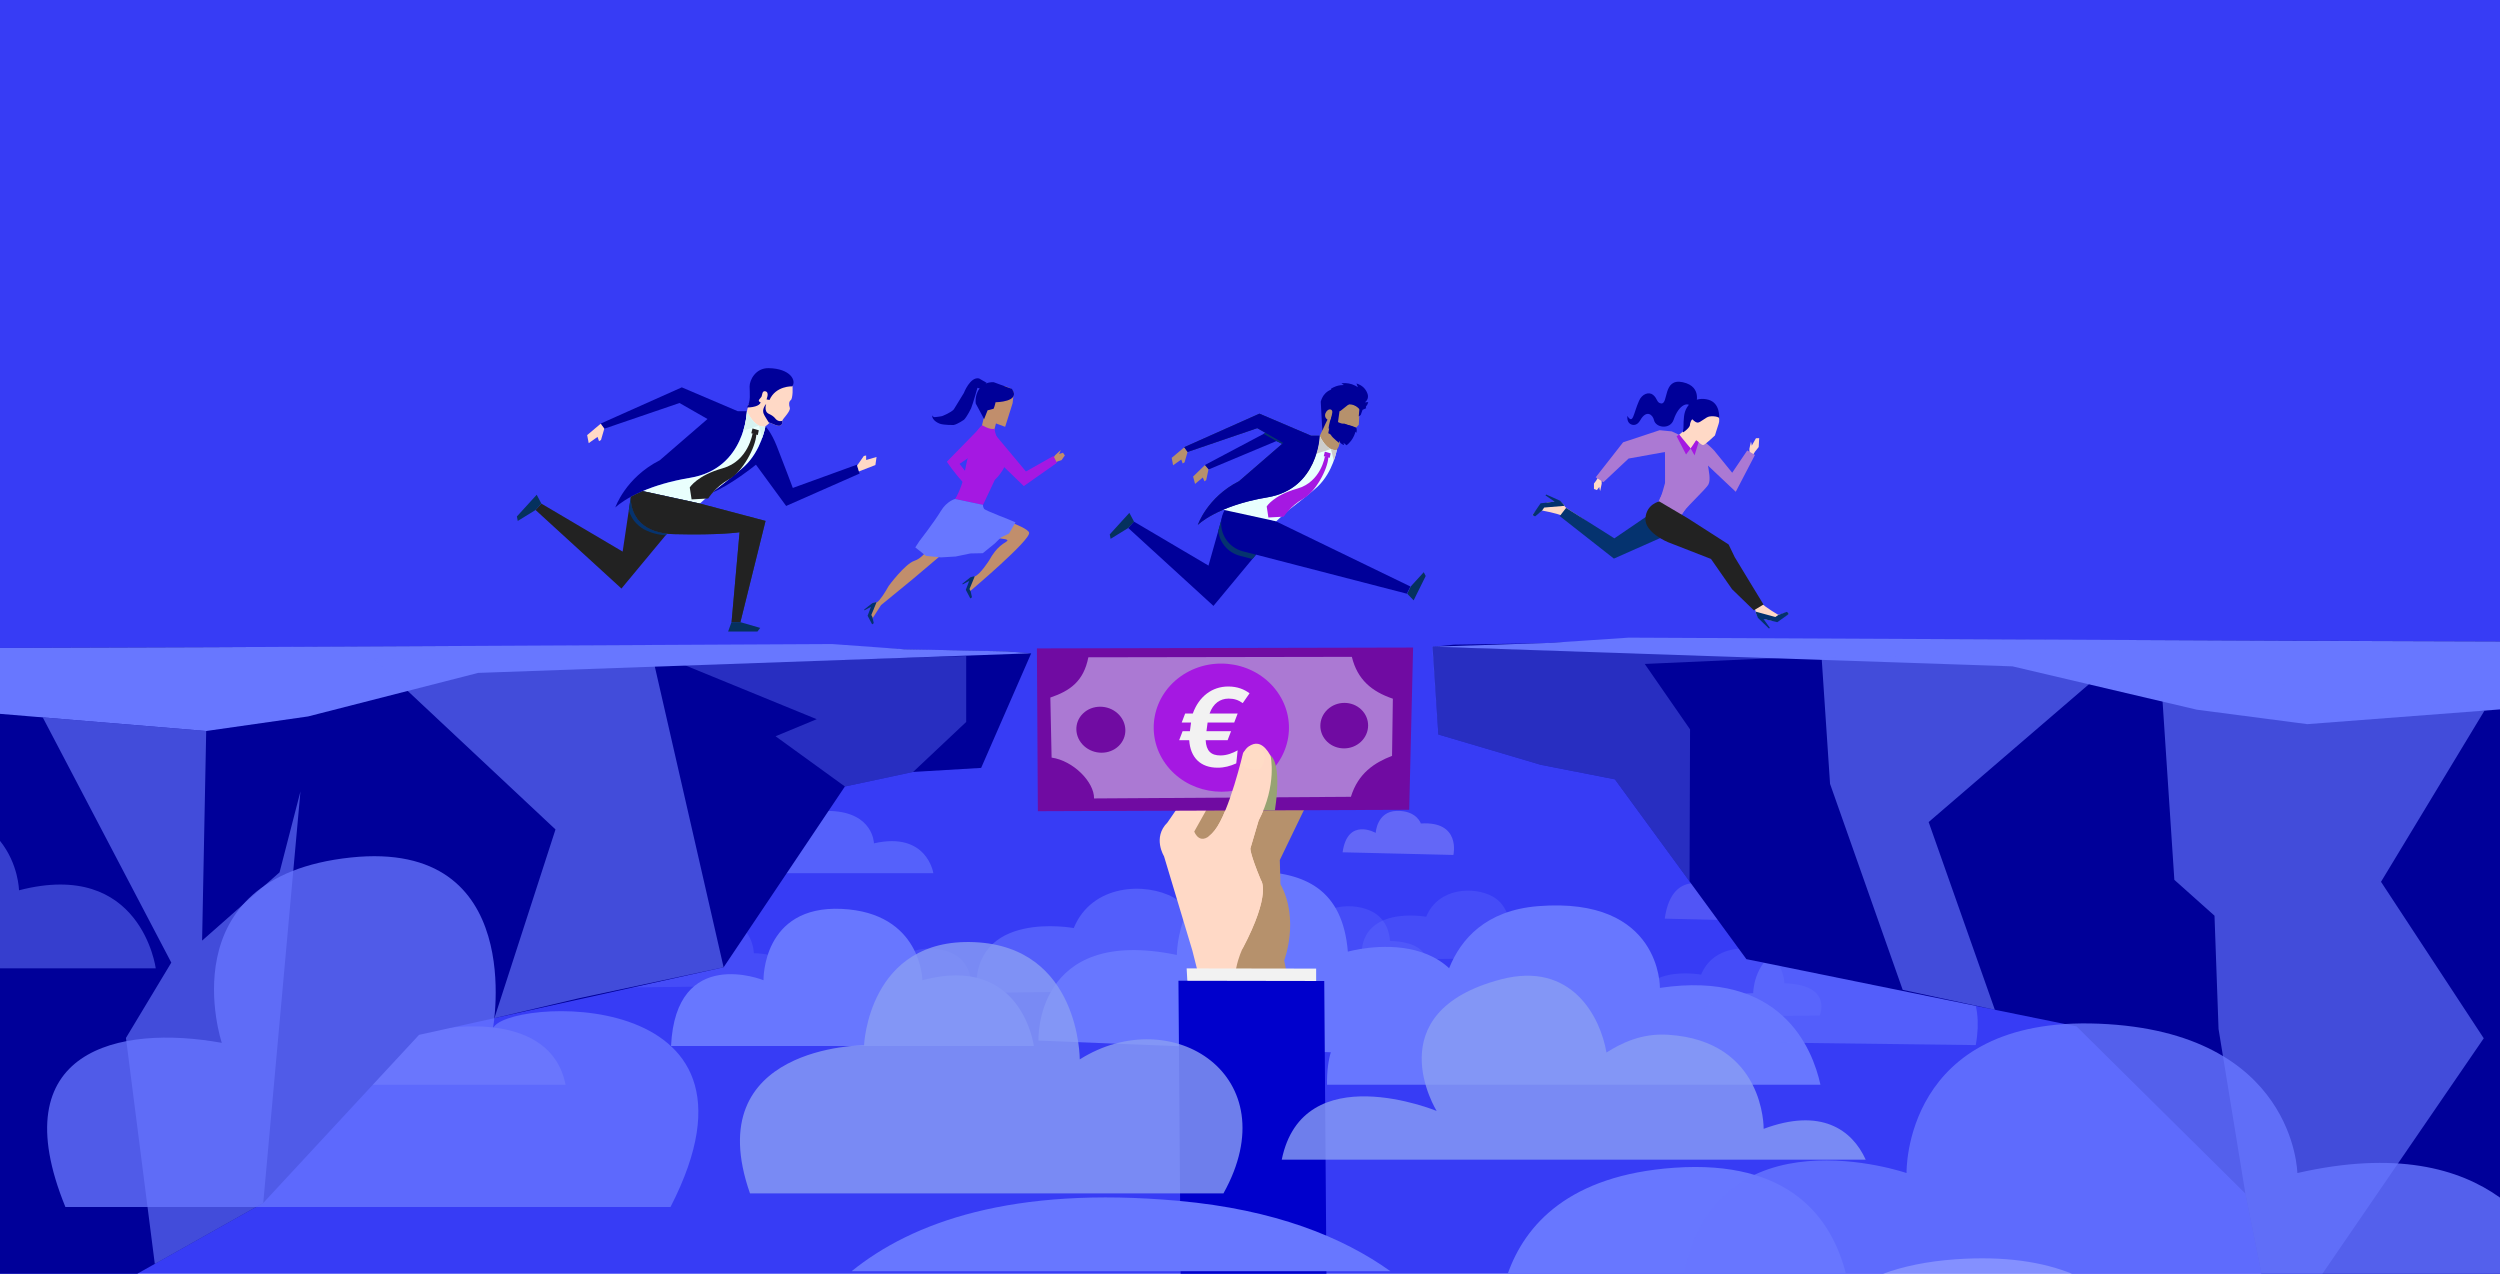 <?xml version="1.0" encoding="utf-8"?>
<!-- Generator: Adobe Illustrator 25.2.1, SVG Export Plug-In . SVG Version: 6.00 Build 0)  -->
<svg version="1.1" id="Ñëîé_1" xmlns="http://www.w3.org/2000/svg" xmlns:xlink="http://www.w3.org/1999/xlink" x="0px" y="0px"
	 viewBox="0 0 5000 2547.5" style="enable-background:new 0 0 5000 2547.5;" xml:space="preserve">
<style type="text/css">
	.st0{fill:#373CF5;}
	.st1{opacity:0.57;fill:#6877FF;}
	.st2{opacity:0.28;fill:#6877FF;}
	.st3{fill:#6877FF;}
	.st4{opacity:0.63;fill:#6877FF;}
	.st5{opacity:0.29;fill:#FFFFFF;}
	.st6{opacity:0.33;fill:#FFFFFF;}
	.st7{opacity:0.22;fill:#FFFFFF;}
	.st8{opacity:0.13;fill:#FFFFFF;}
	.st9{fill:#000099;}
	.st10{opacity:0.39;fill:#6877FF;}
	.st11{opacity:0.64;fill:#6877FF;}
	.st12{fill:#B6916C;}
	.st13{fill:#FFD9C6;}
	.st14{fill:#700BA2;}
	.st15{fill:#AB79D3;}
	.st16{fill:#A518E2;}
	.st17{fill:#97A372;}
	.st18{fill:#F2F2F2;}
	.st19{fill:#0000CC;}
	.st20{opacity:0.68;fill:#FFDEC7;}
	.st21{opacity:0.8;fill:#899EF4;}
	.st22{opacity:0.77;fill:#6877FF;}
	.st23{fill:#FFFFFF;}
	.st24{opacity:0.81;fill:#6877FF;}
	.st25{opacity:0.52;fill:#6877FF;}
	.st26{fill:#05315E;}
	.st27{fill:#29435C;}
	.st28{fill:#E8FFFE;}
	.st29{fill:#CCCCCC;}
	.st30{fill:#05336F;}
	.st31{fill:#E9FFFD;}
	.st32{fill:#222222;}
	.st33{fill:#D6F3F1;}
	.st34{fill-rule:evenodd;clip-rule:evenodd;fill:#FFD9C6;}
	.st35{fill-rule:evenodd;clip-rule:evenodd;fill:#03316D;}
	.st36{fill-rule:evenodd;clip-rule:evenodd;fill:#AB79D3;}
	.st37{fill-rule:evenodd;clip-rule:evenodd;fill:#A518E2;}
	.st38{fill:#C18E6C;}
</style>
<rect x="0" class="st0" width="5000" height="2547.5"/>
<g>
	<path class="st1" d="M1953,1985.9l551.6-6.9c0,0,40.7-92.7-106.5-97c0,0,0.2-58.7-51-87c-55.1-30.4-163-27.8-199.6,61.1
		C2147.4,1856.2,1942.1,1817.7,1953,1985.9z"/>
	<path class="st2" d="M1211.8,1975.5l366.6-4.6c0,0,27-61.6-70.8-64.5c0,0,0.1-39-33.9-57.8c-36.6-20.2-108.4-18.5-132.7,40.6
		C1341,1889.3,1204.5,1863.7,1211.8,1975.5z"/>
	<path class="st2" d="M1646.7,2035.6l366.6-4.6c0,0,27-61.6-70.8-64.5c0,0,0.1-39-33.9-57.8c-36.6-20.2-108.4-18.5-132.7,40.6
		C1775.9,1949.3,1639.4,1923.7,1646.7,2035.6z"/>
	<path class="st2" d="M2723.2,1919.8l366.6-4.6c0,0,27-61.6-70.8-64.5c0,0,0.1-39-33.9-57.8c-36.6-20.2-108.4-18.5-132.7,40.6
		C2852.4,1833.6,2715.9,1808,2723.2,1919.8z"/>
	<path class="st2" d="M3273,2035.6l366.6-4.6c0,0,27-61.6-70.8-64.5c0,0,0.1-39-33.9-57.8c-36.6-20.2-108.4-18.5-132.7,40.6
		C3402.2,1949.3,3265.7,1923.7,3273,2035.6z"/>
	<path class="st2" d="M2484.1,1951l366.6-4.6c0,0,27-61.6-70.8-64.5c0,0,0.1-39-33.9-57.8c-36.6-20.2-108.4-18.5-132.7,40.6
		C2613.4,1864.7,2476.9,1839.1,2484.1,1951z"/>
	<path class="st3" d="M1342.1,2092h725.6c0,0-23.7-185.1-222.9-131.6c0,0-1.7-135-161.3-142.6s-156.5,142.6-156.5,142.6
		S1351.6,1889.4,1342.1,2092z"/>
	<path class="st3" d="M2950.7,2116.2l-873.8-35c0,0-9-230.6,276.8-171.3c0,0,0-170.5,156.1-167.2c98.8,2.1,175.5,34.8,185.9,160.6
		C2695.7,1903.2,2969.5,1825.4,2950.7,2116.2z"/>
	<path class="st4" d="M1479.9,1746.4h386.8c0,0-12.6-84-118.8-59.7c0,0-0.9-61.3-86-64.7c-85-3.4-83.4,64.7-83.4,64.7
		S1485,1654.4,1479.9,1746.4z"/>
	<path class="st3" d="M3319.8,1975.8c0,0,3.4-183.1-243.5-163.5c-211,16.8-196.9,233.4-196.9,233.4s-229-96.3-225.3,123.8h986.8
		C3624.9,2096.5,3562.3,1939.6,3319.8,1975.8z"/>
	<path class="st1" d="M3951.5,2090.2l-551.6-6.9c0,0-40.7-92.7,106.5-97c0,0-0.2-58.7,51-87c55.1-30.4,163-27.8,199.6,61.1
		C3785.6,1897.1,3986.3,1899.5,3951.5,2090.2z"/>
	<path class="st5" d="M630.5,1979.4c-65.5,36.2-65.2,111.2-65.2,111.2c-109.7,3.2-137.7,44.8-142,79h707.9
		c-30-152.5-245.6-112.1-245.6-112.1C838.8,1943.9,700.8,1940.5,630.5,1979.4z"/>
	<path class="st6" d="M4342.4,1850.6l-551.6-6.9c0,0-40.7-92.7,106.5-97c0,0-0.2-58.7,51-87c55.1-30.4,163-27.8,199.6,61.1
		C4147.9,1720.8,4353.3,1682.3,4342.4,1850.6z"/>
	<path class="st7" d="M2685.2,1704.6l221.6,5.3c0,0,15.7-68.2-65.1-62.9c0,0-8.4-26.3-48.3-25.2c-39.9,1.1-42,44-42,44
		S2695.2,1633.7,2685.2,1704.6z"/>
	<path class="st8" d="M3329.5,1837.3l341.9,8.2c0,0,24.2-105.2-100.5-97c0,0-13-40.5-74.5-38.9c-61.6,1.6-64.8,67.9-64.8,67.9
		S3344.9,1727.9,3329.5,1837.3z"/>
	<path class="st7" d="M3952.8,1981.3l296.7,7.1c0,0,21-91.3-87.2-84.2c0,0-11.2-35.2-64.7-33.8c-53.4,1.4-56.2,58.9-56.2,58.9
		S3966.2,1886.3,3952.8,1981.3z"/>
</g>
<g>
	<polygon class="st9" points="1832.7,1299.5 1616.1,1290.3 0,1295.9 0,2547.5 274.5,2547.5 526.5,2405.9 838.1,2069.7 
		1447.2,1934.6 1689.8,1573 1826.2,1543.9 1962.3,1535.8 2062.4,1306.6 2014.5,1302.8 	"/>
	<polygon class="st3" points="1808.2,1298.5 1664.2,1288.1 426.2,1294.4 84.8,1295.6 0,1295.9 0,1427.7 412.4,1462 616.1,1432.9 
		956.3,1345.8 2062.4,1306.6 2014.5,1302.8 	"/>
	<polygon class="st10" points="1363,1327.7 1932.4,1312 1932.4,1443.9 1826.2,1543.9 1689.8,1573 1689.8,1573 1551.1,1472.5 
		1633.4,1438.4 	"/>
	<polygon class="st11" points="412.4,1462 404.2,1881.2 559.1,1744.7 600.9,1582.9 526.5,2405.9 309.6,2527.8 251.9,2075.9 
		342.6,1925.2 85.5,1434.8 	"/>
	<polygon class="st11" points="1308.4,1327.7 1447.2,1934.6 1158.8,1996.3 988.8,2036.3 1111,1658.9 745.5,1316.4 	"/>
</g>
<g>
	<polygon class="st9" points="5000,1282.9 3309.6,1277.5 3074.8,1286.7 2907.9,1289.3 2865.1,1293.5 2876.7,1469 3081.8,1529.7 
		3229.8,1558.7 3492.8,1918.3 4153,2052.8 4490.8,2387.2 4523,2547.5 5000,2547.5 	"/>
	<polygon class="st3" points="5000,1282.9 4969.7,1282.8 4599.6,1281.6 3257.5,1275.3 3103.3,1285.6 2864.5,1293.4 4024.9,1332.7 
		4393.8,1419.4 4614.5,1448.3 5000,1418.8 	"/>
	<polygon class="st10" points="3584,1314.7 2864.5,1293.4 2876.7,1469 3081.8,1529.7 3229.8,1558.7 3379.1,1762.9 3380.1,1458.7 
		3289.5,1327.9 	"/>
	<polygon class="st11" points="4320.7,1335.9 4348.7,1759.7 4429,1831.4 4437.1,2058 4490.8,2387.2 4523,2547.5 4644.8,2547.5 
		4967.5,2076.6 4762,1763.6 4969,1421.2 	"/>
	<polygon class="st11" points="3643.2,1314.7 3660.1,1567.7 3805.4,1979.7 3989.7,2019.5 3857.3,1644.1 4253.4,1303.5 	"/>
</g>
<g>
	<g>
		<polygon class="st12" points="2377.1,1669.7 2427.2,1589.2 2459.2,1618.7 2418.4,1704.1 		"/>
		<path class="st12" d="M2532.9,1601l-66.7,129.4l-12.2,263.3l35.5,96.8h112.2l-33.3-169.7c0,0,31.3-81.4-7.5-152.5l-1.3-48.2
			l50.5-104.6L2532.9,1601z"/>
		<path class="st13" d="M2517.2,1641.2c37.5-72,23.9-129.8,23.9-129.8c-27.9-50.5-54.9-5.6-54.9-5.6s-27.5,117.8-56.6,154.7
			c-29,36.9-41.1,2.6-41.1,2.6l61.8-110.4l-30.9-30.4l-84.5,122.7c-30.3,30-6.9,67.4-6.9,67.4l56.7,188.6l22.2,87.8l22.2,101.6
			h119.7l-69.1-68.9c-26.9-60.1,5.2-123.9,5.2-123.9c59-111.7,36.9-137.2,36.9-137.2c-22.4-53.8-21.1-63.4-21.1-63.4L2517.2,1641.2z
			"/>
		<g>
			<polygon class="st14" points="2075.7,1622.4 2818.4,1619.6 2826.2,1295.1 2073.8,1296.8 			"/>
			<path class="st15" d="M2188.1,1596.9l513.7-3.3c14.7-47.4,47.1-68.2,82.3-81.9l1.6-114.3c-42.8-14.5-71-38.6-82-83.7l-527,0.9
				c-9.4,48-36.6,67.1-76,80.5l2.5,120.1C2146.4,1521.3,2188.6,1564,2188.1,1596.9z"/>
			<path class="st16" d="M2331.4,1528c42,57.7,125.2,72.7,186.5,34c61.6-39,78.8-118.2,37.5-177.2c-41.7-59.7-126.7-75.7-189.1-35.4
				C2304.3,1389.5,2288.9,1469.6,2331.4,1528z"/>
			<path class="st14" d="M2168.2,1492.1c19.7,17.8,50.6,17.8,69.1-0.1c18.6-17.9,17.8-47-1.8-65c-19.7-18.1-50.9-18.1-69.5,0
				C2147.4,1445,2148.5,1474.2,2168.2,1492.1z"/>
			<path class="st14" d="M2654.5,1483.6c18.5,17.6,48.7,17.6,67.4-0.1c18.8-17.7,19.2-46.5,0.7-64.3c-18.5-17.9-48.9-17.9-67.8,0
				C2636.1,1437.1,2636,1465.9,2654.5,1483.6z"/>
			<path class="st17" d="M2541.1,1511.3l-21.4,3.5l-57.3,106.1l87.4-0.3C2564.6,1522.7,2541.1,1511.3,2541.1,1511.3z"/>
		</g>
	</g>
	<polygon class="st18" points="2376.9,2002.3 2373.3,1936.8 2632.3,1937.2 2632.3,2002.7 	"/>
	<polygon class="st19" points="2648.5,1962 2356.9,1961.5 2361.3,2550.6 2652.9,2550.6 	"/>
	<path class="st13" d="M2521.9,1760.3c-22.4-53.8-21.1-63.4-21.1-63.4l16.4-55.7c37.5-72,23.9-129.8,23.9-129.8
		c-27.9-50.5-54.9-5.6-54.9-5.6s-27.5,117.8-56.6,154.7c-4.2,5.3-8,9-11.5,11.7v0c0,0-33.3,65.3-5.6,121.3
		c27.7,56,72.5,104,72.5,104C2544,1785.8,2521.9,1760.3,2521.9,1760.3z"/>
	<path class="st20" d="M2529.4,1514.1c0,0-1.9,19-9.7,23.5c-7.7,4.5-35.5-0.9-36-10.4c-0.6-9.4,4.7-28.5,13.1-33.9
		C2505.1,1488,2525,1488.2,2529.4,1514.1z"/>
</g>
<path class="st21" d="M1500,2386.8h946.9c131.1-235.1-103.5-384-287.4-268c0,0,0.8-225.5-210.9-234.5
	c-211.7-9-220.5,206.2-220.5,206.2S1396.2,2090.4,1500,2386.8z"/>
<path class="st22" d="M130.8,2414H1341c232.7-452.1-337.4-417-355.2-356.4c0,0,70-380-284.2-342.6c-368.6,39-258,370.7-258,370.7
	C237.4,2048.5,2.5,2099.9,130.8,2414z"/>
<path class="st21" d="M2563.5,2319.3h1167.9c-27.4-60.5-90.1-104.2-204.1-61.6c0,0,3.1-176.1-191.4-188.2
	c-53.7-3.3-93.5,17.1-123,35.5c-11.8-70-68.9-183.5-210.9-146.3c-251.3,65.9-128.7,263.2-128.7,263.2S2605.9,2111.8,2563.5,2319.3z"
	/>
<path class="st3" d="M1703.3,2542.4h1077.5c-95.3-68.1-230.8-123.3-423.7-140.7C2024.2,2371.6,1823.8,2444.8,1703.3,2542.4z"/>
<g>
	<path class="st3" d="M3348.4,2335.5c-210.6,14.9-298.3,114-332.9,212h676.3C3663.2,2435.3,3578.8,2319.2,3348.4,2335.5z"/>
	<path class="st23" d="M3911.1,2518.6c-56.9,4-104.7,14.2-145,28.9H4144C4086.2,2524.1,4010.4,2511.6,3911.1,2518.6z"/>
</g>
<path class="st24" d="M5000,2547.5v-152.3c-81.7-58.6-208.8-94-405.3-49.1c0,0-4.3-282.8-396.6-298.7
	c-392.4-15.9-385,298.7-385,298.7s-378.4-130.4-445.8,201.4H5000z"/>
<path class="st25" d="M38,1780.6c0,0-0.7-52.4-38-98.9v254.9h311.5C311.5,1936.6,282.4,1717.1,38,1780.6z"/>
<g>
	<g>
		<path class="st12" d="M2643.9,862.5c-3,6.6-6.6,14.4-11,23.3c-2.4,5-4.5,9.1-9,10.9c-2.6,1.1-5.1,1-10,0.8
			c-5.4-0.2-9.8-0.9-12.8-1.5c-7.3,23.2-3.4,46.7,10.9,57.7c19.7,15.2,65.2-58.5,65.6-61c1.3-8,7.8-18.6,14.5-28.4
			c0.6-1.8,1.4-5.5,0.4-9.9c-1.5-6.6-6.2-10.2-8-11.6c-4.6-3.5-9.6-4.5-12-4.7C2662,837.2,2649.9,846.9,2643.9,862.5z"/>
		<g>
			<path id="XMLID_17_" class="st12" d="M2644.9,860.5c0.3-1.8-1-16-0.8-29.2c0.2-7.7,0.8-15.1,2.7-19.5c5-12,10.7-24.3,20.7-27.4
				c10-3,66.1-5.5,51.9,31.6l-1.8,33.6c0,0-13,13.2-15,16.3c-2,3.1-9.9,15.1-17.6,14.2c-7.7-0.9-12.1-2.1-12.6-1
				c-0.2,0.5-1.1,3-1.9,5.4C2670.5,884.4,2644.4,863.4,2644.9,860.5z"/>
			<path id="XMLID_13_" class="st9" d="M2664.2,827.1l-7.7,39.3l38,19.4l17.3-29.8l-23.5-8.9l-13,1.9l3.7-26.5l2.2-0.9l17.3-13.8
				l3.2-1.3l14.6,7.4l2.4,1.9l0.5,1.4l-0.8,6.2l-1,9.5l4.1-3.1l3.6-10.1l7.2-3.3l-9.1-28.8l-9.8,1l-11-8.1c0,0-49.1-18.6-60.9,22.8
				l3.1,58.3C2644.6,861.7,2657.9,829.1,2664.2,827.1z"/>
			<path id="XMLID_1_" class="st12" d="M2664.2,827.1c0,0,2.2-7-3.3-8.2c-7.5-1.7-18,15.2-3.6,21.6
				C2657.3,840.4,2660.1,832.6,2664.2,827.1z"/>
		</g>
		<path class="st9" d="M2719.6,819.4c1.9-0.2,5.2-0.8,8.4-2.9c6.4-4.1,8.1-10.7,8.5-12.3c-2.2,0.2-4.4,0.3-6.6,0.5
			c1.6-1.2,4.1-3.7,5.4-7.5c2.1-6.6-1.3-12.6-3.1-15.8c-5.7-9.9-15.8-13.5-19.3-14.5c1,2.5,1.9,5,2.9,7.5c-2.9-1.9-6.8-4.1-11.7-5.8
			c-8.9-2.9-16.7-2.6-21.3-2c1.6,1.1,3.3,2.2,4.9,3.4c-3.8,0-9.4,0.4-15.6,2.5c-4.2,1.5-7.6,3.3-10.2,5c0.9,2.6,1.8,5.3,2.6,7.9
			c0,0-9.9,3.2-11.7,14.3c-1.8,11.1,23.2,22.5,27.1,18c3.9-4.4,11-9.2,20.1-8.9C2712,809.2,2718.7,818.2,2719.6,819.4z"/>
		<path class="st9" d="M2657,857.4c0.5-0.4,1.1-0.9,1.6-1.3c-0.2,6.8,1.8,11.2,3.1,13.6c2.1,3.8,5,6.3,10.7,11.4
			c2.5,2.2,4.8,4,6.3,5.2c-0.4-1.9-0.7-3.8-1.1-5.7c0.5,1.3,1.5,3.2,3.3,5.1c2.7,2.9,5.9,4.1,7.4,4.5c-0.5-1.6-0.9-3.1-1.4-4.7
			c2.1,1.7,4.2,3.4,6.3,5.1c2.7-2.1,5.9-5.1,9-9.1c5.2-6.9,7.6-13.7,8.7-18.1c0.6,0.8,1.1,1.6,1.7,2.3c0.4-1.1,0.8-2.8,0.9-4.9
			c0-2.3-0.4-4.2-0.8-5.3c-7.9-3.7-14.7-5.4-19.6-6.3c-4.7-0.9-12.8-2-19.6-6.6c-1.1-0.8-2.5-1.8-3.9-3.5c-3.1-3.8-3.8-8.1-4-10.3
			c-2,3.8-4.2,8.7-5.9,14.5C2658.3,848.6,2657.4,853.4,2657,857.4z M2676,856.2c-0.6-1.8-0.8-3.5-0.9-4.7c6.1,1,12.9,2.5,20.1,5
			c3.2,1.1,6.2,2.2,9,3.4c-0.4,1.1-1.1,2.8-2.6,4.3c-3.8,3.9-9.2,3.7-10.5,3.6C2684.2,867.5,2678.1,862.2,2676,856.2z"/>
	</g>
	<g>
		<path class="st9" d="M2551.6,1042.5l-100.7-25.3v0c-0.4,0.7-0.9,1.4-1.3,2.2c-18.4,32.5,0,73.7,36.2,83.1l108.1,28l219.8,56.9
			l7.1-14.4L2551.6,1042.5z"/>
		<polygon class="st26" points="2821.7,1172.7 2814.4,1187.4 2827.3,1200.7 2851.4,1152 2847.5,1144.4 		"/>
		<path class="st27" d="M2368.4,894.4l150.4-67.1l103.6,44.2h17c0,0-2.5,106.2-104.5,123.2c-101.9,17-139.3,55.2-139.3,55.2
			s18.7-55.2,82.4-87.5l88.3-76.4l-51.8-29.7l-139.3,47.6L2368.4,894.4z"/>
		<polygon class="st9" points="2409.6,930.1 2555.1,853 2654.7,894 2606.5,908.3 2552.8,882.1 2417,939 		"/>
		<path class="st28" d="M2639.3,871.5c0,0-2.5,106.2-104.5,123.2c-38,6.3-67,15.6-88.4,24.8l106,23.1l21.5-19.8
			c0,0,45.4-34.6,61.2-49.4c31.1-29.3,38.6-73.8,38.6-73.8S2656.3,906.3,2639.3,871.5z"/>
		<path class="st29" d="M2639.3,871.5c0,0-0.4,15.7-6.6,35.9l0,0l29.1-9.3l5.8,23.2c4.6-12.7,6.1-21.8,6.1-21.8
			S2656.3,906.3,2639.3,871.5z"/>
		<polygon class="st16" points="2649.7,903.4 2647.5,912.3 2659.4,915.7 2661.3,906.8 		"/>
		<path class="st16" d="M2649.9,912.5c0,0-7.7,51.4-55.3,64.7c-47.6,13.3-61.2,35.7-61.2,35.7l3.4,22.1l30.7-1.7
			c0,0,13.9-21.9,38.6-35.6c24.7-13.7,49.3-58.4,50.7-83.6L2649.9,912.5z"/>
		<polygon class="st12" points="2362.6,919 2365.3,926.9 2369.1,924.8 2375.2,903.8 2368.5,894.6 2343.4,915.7 2346.2,930.6 		"/>
		<polygon class="st12" points="2405.6,955 2408.9,962.7 2412.4,960.3 2417,938.9 2409.7,930.3 2386.2,953.1 2390.1,967.8 		"/>
		<path class="st9" d="M2368.4,894.4l150.4-67.1l103.6,44.2h17c0,0-2.5,106.2-104.5,123.2c-101.9,17-139.3,55.2-139.3,55.2
			s18.7-55.2,82.4-87.5l88.3-76.4l-51.8-29.7l-139.3,47.6L2368.4,894.4z"/>
		<polygon class="st30" points="2531.1,865.7 2527.2,867.8 2552.8,882.1 2564.2,887.7 2566.3,885.9 		"/>
		<path class="st9" d="M2445.5,1030l-28.5,101.2l-149.1-88l-11.5,12.7l170.5,155.9l90.4-108.9l0,0
			C2439.5,1094.2,2445.5,1030.1,2445.5,1030z"/>
		<polygon class="st26" points="2256.1,1056.2 2268,1043.2 2258.7,1025.7 2219.5,1068.8 2221.2,1077.7 		"/>
		<path class="st30" d="M2436.5,1061.8c2.5,22.8,19,43.5,43.7,49.9l24.6,6.3l7.2-8.6l-26.3-6.8c-29.1-7.5-46.7-35.6-42.9-63.2
			L2436.5,1061.8z"/>
	</g>
</g>
<g>
	<path class="st13" d="M1497.2,808.2l-3.5,14.9c0,0-3.3,7.9-3.1,23.3c0.3,15.3,12,31.3,12,31.3s3.1-14.9,13.8-17.4
		c10.8-2.5,24.3-16.1,24.3-16.1l-22.2-36.5L1497.2,808.2z"/>
	<g>
		<path class="st13" d="M1584.4,770.1c1.7,3.4,1.2,27.1-2.7,30c-4,2.8-4.3,9-2.1,15.3c2.4,7-15.4,23.4-14.9,26
			c0.4,2.5,0.1,10.1-6.7,10.2c-6.9,0.1-17.9-7.3-20.1-6.2c-2.2,1.2-6.3-3-15.2,1.6c-8.9,4.6-13,1.5-13,1.5s-5.4-1.2-11.6-25.5
			c0,0-2.6-6.5-2.4-11.1c0,0,6.1,4.6,6.8,0.9c0,0,5.1-2.8,5.3-5.6c0,0,4.3-5.3,3.1-9.1c0,0,2.1-2.3,1.3-4.9c-0.8-2.6-1.2-5-0.1-8.6
			c1.1-3.6,22-9,23.3-10.2c1.2-1.2,5.4-2.8,5.1-5.1c-0.3-2.3,0.7-3.4,2.2-3.8C1544.1,765.4,1584.4,770.1,1584.4,770.1z"/>
	</g>
	<path class="st9" d="M1493.8,814.8c8.2-11.2,5.5-28.7,5.4-41.7c-0.1-13.1,12.2-37.3,38-36.8c43.9,0.8,56,25.1,47.3,36.4
		c0,0-32.9-1.5-45.5,27.3l-6-1.2c0,0,6.2-13.7-1.7-16.1c-7.5-2.3-6.5,7.7-8.5,11.1c-2.1,3.5-9.6,7.8-1.6,10.9c0,0-0.5,6.7-15.9,9.3
		C1498,815.3,1493.8,814.8,1493.8,814.8z"/>
	<path class="st9" d="M1530.1,832.9c-2.3-4.1-4.2-7.1-3.8-12.3c0.3-2.9,2-8.4,6.1-12.9c0,0-5.2,15.1,5,19.8c11,5,12.1,8.8,14.6,11.1
		c5.1,4.9,10.5,3.8,12.7,3c0.4,2.7-0.1,9.9-6.7,10c-6.9,0.1-17.9-7.3-20.1-6.2C1536.4,843.1,1532.4,837,1530.1,832.9z"/>
	<g>
		<path class="st9" d="M1201.3,847.2l162.3-72.5l111.9,47.7h18.3c0,0-2.8,114.6-112.8,133c-110.1,18.3-150.4,59.6-150.4,59.6
			s20.2-59.6,89-94.5l95.4-82.5L1359,806l-150.4,51.4L1201.3,847.2z"/>
		<path class="st9" d="M1531,852.7c0,0,11.2,11,22.5,39.4c11.3,28.4,32.1,83.8,32.1,83.8l128.1-46.5l5.5,17.7l-146.9,64.8
			l-60.4-82.5c0,0-52,42.2-88.7,56.2c0,0,49.1-37.4,66-53.3C1522.9,900.7,1531,852.7,1531,852.7z"/>
		<path class="st31" d="M1493.8,822.5c0,0-2.8,114.6-112.8,133c-41,6.8-72.3,16.8-95.5,26.7l114.4,24.9l23.2-21.4
			c0,0,49.1-37.4,66-53.3c33.6-31.6,41.7-79.6,41.7-79.6S1512.2,860.1,1493.8,822.5z"/>
		<path class="st27" d="M1400,1007.1l-114.4-24.9h0c-9.3,4-17.2,7.9-24,11.6c0,0.1-6.7,72.1,86,74.5c92.8,2.4,131.5-3.8,131.5-3.8
			l-16,179.8h17.7l50.3-202.5L1400,1007.1z"/>
		<path class="st32" d="M1400,1007.1l-114.4-24.9h0c-9.3,4-17.2,7.9-24,11.6c0,0.1-6.7,72.1,86,74.5c92.8,2.4,131.5-3.8,131.5-3.8
			l-16,179.8h17.7l50.3-202.5L1400,1007.1z"/>
		<path class="st32" d="M1261.6,993.8l-16.3,109.4l-162.6-96l-11.6,12.8l171.8,157.1l91.1-109.8l0,0
			C1255.6,1058.5,1261.6,993.8,1261.6,993.8z"/>
		<path class="st33" d="M1493.8,822.5c0,0-0.4,16.9-7.2,38.8l0,0l31.4-10.1l6.3,25c4.9-13.7,6.6-23.5,6.6-23.5
			S1512.2,860.1,1493.8,822.5z"/>
		<polygon class="st32" points="1505,856.9 1502.6,866.5 1515.5,870.2 1517.6,860.6 		"/>
		<path class="st32" d="M1505.2,866.7c0,0-8.3,55.4-59.7,69.8c-51.4,14.4-66,38.5-66,38.5l3.7,23.8l33.1-1.8c0,0,15-23.7,41.7-38.4
			c26.7-14.7,53.3-63.1,54.8-90.3L1505.2,866.7z"/>
		<polygon class="st26" points="1480.7,1244.3 1463,1244.3 1456.2,1263.1 1514.9,1263.1 1520.4,1255.8 		"/>
		<polygon class="st26" points="1070.8,1020.2 1082.7,1007.1 1073.4,989.5 1033.8,1032.9 1035.5,1041.9 		"/>
		<polygon class="st13" points="1732.3,920 1732.3,911 1727.7,911.9 1714.2,931.2 1717.8,942.9 1750.8,930.1 1753.1,913.9 		"/>
		<polygon class="st13" points="1195.1,873.8 1198,882.3 1202,880 1208.6,857.3 1201.4,847.4 1174.3,870.2 1177.4,886.3 		"/>
		<path class="st30" d="M1326.8,1066.3c-52.6-8.8-63-44.4-64.9-62.3l0,0c-0.1-0.8-0.1-1.5-0.2-2.2c0,0,0-0.1,0-0.1
			c0-0.7-0.1-1.3-0.1-1.9c0,0,0,0,0-0.1c0-0.6,0-1.2-0.1-1.7c0,0,0,0,0,0c0-0.5,0-1,0-1.4c0,0,0-0.1,0-0.1c0-1.3,0.1-2.2,0.1-2.5
			c0-0.1,0-0.2,0-0.2l-4,27c6.1,20,23.8,45.8,73.6,49.9l2.8-3.4l0,0C1331.4,1067,1329.1,1066.7,1326.8,1066.3
			C1326.8,1066.3,1326.8,1066.3,1326.8,1066.3z"/>
	</g>
</g>
<g>
	<path class="st13" d="M3498.9,903.4l-0.1-5.9l3.1-14.4l1.2,4.8l0.4,3.4l8.4-14.8l6.5-0.2l-1,17.8l-7.6,9.5c0,0-1.7,2.7-2.8,4.7
		C3502.9,915.1,3498.9,903.4,3498.9,903.4z"/>
	<path class="st13" d="M3203.2,961.4l0.2,6l-3.1,14.7l-1.3-4.8l-0.4-3.4l-4.8,6.3l-5.9-2.2v-11l4.3-5.6c0,0,1.7-2.7,2.8-4.8
		C3199.1,949.5,3203.2,961.4,3203.2,961.4z"/>
	<polygon class="st13" points="3396.1,875.7 3376.9,909.4 3364,879.3 	"/>
	<g>
		<g>
			<path class="st34" d="M3222.5,1074.2c-10.7-6.4-11.9-1.3-39.1-23.5c-14-11.4-35.8-25.3-48.7-33.4c-3.8-2.4-5.8-4.7-7.1-8.3
				c0,0-8.4-8.1-11.2-7.3c-6.1,1.7-9.6,2.3-13.3,2.3c0,0-15.9,1.8-19.9,5.4c-4.7,4.2-18.2,20.7-18.2,20.7c6.1,3.4,9.9-4.8,19.5-9
				c0,0,28.6,5.1,40.3,10.6c22.1,10.5,67.2,53.4,82.4,66.8c3.7,3.3,9,9.6,23.8,10.7C3240.6,1112.8,3241.8,1085.9,3222.5,1074.2z"/>
			<path class="st35" d="M3128.7,1011.7l-1.2-2.6l-7.2-7.6l-28-12.5l-1.3,1.9l18.2,12.3l-6.1,0.8l-21.9,2.6l-16.2,23.5
				c1.2,1.5,5.4,2.6,5.4,2.6l13.7-11.5l4.3-6.1L3128.7,1011.7z"/>
		</g>
		<path class="st36" d="M3354.9,870.9l-25.7,2.1c0,0,2.1,79.2,0.9,97.5c-0.8,12-9.6,22.7-12.6,31.9c-3.3,9.1,45.9,26.9,45.9,26.9
			c3.2-9.8,49-51.1,53.6-60.7c4.6-9.4,0.9-25.4-2.2-44.4c-2.7-16.1,3.2-16.7-10.1-28.9c-5.4-5-8.3-10.9-8.5-11.1l-14.8,12.7
			L3354.9,870.9z"/>
		<g>
			<path class="st34" d="M3445,1132.2c7.8,9.7,10.7,5.3,28.7,35.5c9.2,15.5,24.9,36.1,34.2,48.1c2.7,3.5,3.8,6.4,3.8,10.2
				c0,0,5.1,10.5,8,10.7c6.3,0.5,9.8,1.2,13.2,2.4c0,0,15.6,3.8,20.5,1.8c5.8-2.3,24.2-13.2,24.2-13.2c-4.6-5.3-11,1.1-21.4,1.8
				c0,0-25.1-14.6-34.2-23.9c-17.2-17.4-44.7-73.2-54.4-91.1c-2.4-4.3-5.2-12.2-18.6-18.2C3441.2,1089.8,3430.9,1114.6,3445,1132.2z
				"/>
			<path class="st35" d="M3511.5,1223.3l0.2,2.9l4.2,9.6l22,21.3l1.9-1.3l-12.8-17.8l6,1.3l21.5,5.1l23.3-16.4
				c-0.6-1.8-4.2-4.3-4.2-4.3l-16.8,6.1l-6.1,4.2L3511.5,1223.3z"/>
		</g>
		<polygon class="st30" points="3295.4,1031.3 3228.8,1076.7 3132.2,1015.8 3119.5,1032.2 3227.8,1117.2 3324.3,1074.4 		"/>
		<path class="st9" d="M3390.4,813.1c0,0,17.5-39.6-25-48.7c-40.1-8.6-28,44.1-43,42.5c-9.2-1-7.2-9.8-16.3-17.2
			c-8.2-6.7-22-2-28,11.8c-11.8,26.9-11.7,48.1-23.4,30.4c0,0-1.5,11.5,5.7,15.9c5.9,3.7,14.1,3.2,19.9-7
			c12.8-22.7,25.4-10.9,27.6-0.8c3.4,15.8,32.5,19.9,39.5-0.8c10.6-31.3,30.2-36.4,34.5-24.6L3390.4,813.1z"/>
		<path class="st15" d="M3318.6,1002.9c4.4-10.3,11.8-38.1,11.8-38.1l-0.1-38.8l-0.4-22l-72.8,13.1l-50.3,47.3l-15.4-9.8l54.8-70
			l73.1-24.2l24.3,2.4l13.8,6.5l24.1,31.1l11.1-19.1c0,0,8.4,0.7,14.6,2.3c6.2,1.6,21.2,17.6,21.2,17.6l36,44.3l30.1-44.6l15.4,9
			l-38.4,73.7l-55.5-52.4c0,0-6.8,19-12.6,32.9c-5.9,13.9-40.1,65.7-40.1,65.7l-45.9-18.5L3318.6,1002.9z"/>
		<path class="st32" d="M3318.6,1002.9c0,0-25.9,5.3-27.7,33.8c-1.8,28.5,44.9,47.6,44.9,47.6l86.2,33.6l42.1,60.5l43.6,42.3
			l19.3-11.7c0,0-47.2-77.3-57.6-94.8l-12.2-25.3l-81.2-52.1L3318.6,1002.9z"/>
		<g>
			<path class="st13" d="M3433.7,823c0.4,3,7.6,13.1,3.5,24.9c-2.3,6.5-7.3,23-7.3,23s-20,19.1-23.4,19.2c-3.4,0.1-8.3-5-11.2-7.2
				c-2.5-1.9-5.8-4.5-10.6-3.9c-8.4,1.1-12.2,3.9-15.1,6.6c0,0-7-8.3-11.6-16c0,0,7.1-5.3,10.2-9.5c3.9-5.3,3.9-12.4,4.2-12.5
				c0.6-0.1,30.4-33.3,30.4-33.3L3433.7,823z"/>
		</g>
		<path class="st9" d="M3379.7,851.2c0,0,0.5-9,5-12.7c0,0,5.1,6.2,10.4,6.7c5.3,0.5,16.3-11,23.6-12.2c5.4-0.9,11.3-0.5,15.7,0.8
			l3.9,1.7c0,0,2.5-29.3-21.4-36c-23.9-6.7-45.7,6.7-48.8,33c-1.9,16.4-0.3,23.3-2,28.6c-1,3.1-1.7,5.5,4.2,0.8
			C3374.5,858.5,3378.5,854.6,3379.7,851.2z"/>
	</g>
	<polygon class="st37" points="3358.3,869 3381.3,896.9 3372.1,908.9 3353.2,872.5 	"/>
	<polygon class="st37" points="3392.3,880.5 3381.3,896.9 3389.1,910.7 3397.3,884.3 	"/>
</g>
<g>
	<path class="st38" d="M2106.6,915.9l3.5-5.3l11.5-10.7l-1.8,4.9l-1.7,3.2l7.9-2.5l3.7,5.4l-6.6,9.4l-7,2.2c0,0-3.1,1.3-5.3,2.4
		C2103,928.5,2106.6,915.9,2106.6,915.9z"/>
	<g>
		<g>
			<g>
				<polygon class="st38" points="1984.2,876.7 1993.7,840 1970,825.8 1961.9,859.2 				"/>
				<path class="st38" d="M2025.2,806.4l-14.9,47.2l-41.4-14.9c-6.3-23.6-9.5-59,8.5-63.8c15.6-4.2,43-6.8,50.1,10.1L2025.2,806.4z"
					/>
				<path class="st9" d="M1991.1,804.5c0,0,51.6-0.4,32.7-26.7l-36.4-13.4c-27.3-1.1-38.3,23.5-35.9,42.7c0,0,16.8,30.8,16.6,31.4
					c0.2-0.6,6.9-17.5,7.1-17.9l11.9-3C1989.5,812.8,1991.1,804.5,1991.1,804.5z"/>
				<path class="st9" d="M1968.7,771.5c1.3-2.4,4.7-5.8,4.7-5.8l-15.2-8.8c-17.8-4.1-30.5,29.1-30.5,29.1
					c-6.6,10.8-20.1,32.8-20.1,32.8c-5.9,6.7-23.4,13.4-23.4,13.4c-4.6,1.2-15.3,2.1-15.3,2.1c-2.1-0.4-4.2-1.9-4.5-4
					c-1,11.6,15.5,17.2,15.5,17.2c8.7,2.9,27.3,2.5,27.3,2.5c7.9-1.5,20.8-10.5,20.8-10.5c6.4-6.5,14.2-22.9,14.2-22.9
					c3.9-9.5,12.7-41,12.7-41c4.2,0.8,8.4,3.9,12.6,1.5C1968.2,776.6,1968.3,772.2,1968.7,771.5z"/>
			</g>
			<g>
				<path class="st16" d="M1981.9,908.6l65.7,63.6l66.3-46.6l-7-13.7l-55,31.1l-59.6-71.4C1980.4,862.7,1981.9,908.6,1981.9,908.6z"
					/>
				<path class="st16" d="M1963.2,852.4l-69.4,71c0,0,13.9,22.1,36.2,45.4c22.3,23.3,10.5-14,10.5-14l-21.5-27l26.9-18.3
					L1963.2,852.4z"/>
				<path class="st16" d="M1910.1,998c8.8-12.8,18.6-41.7,19.7-55.6c0,0,13.6-78.8,34.7-91.9c0,0,15.6,9.9,24.5,6.9
					c0,0,1.6,18.8,19.3,44.6c17.1,25-18.7,57.8-18.7,57.8l-23.6,50.1L1910.1,998z"/>
				<path class="st38" d="M1951.4,1008.3c0,0-19.5,55.1-57.3,91.9l-69,58.4l-63,51.6l-16.8,26.1c-1.6,8.5,0.9,11.2-2.4,4.9
					c-7.1-13.3,5.3,5-1.3-9.2c-2-4.4,7.5-14.3,6.1-18c-3.3-8.2-9.1-4.2-0.1-8.3c0.2-0.1,6.4-1.2,6.4-1.2
					c6.1-3.4,17.6-22.2,23.3-32.5c0,0,32.3-44.2,52-50.6c19.7-6.4,38.1-37.3,42.7-55.3c4.6-18,15.3-31.2,19.2-45
					c3.9-13.8,22.8-21.4,22.8-21.4L1951.4,1008.3z"/>
				<path class="st38" d="M1927.5,1060.5C1927.5,1060.5,1927.5,1060.5,1927.5,1060.5c0,0,41,13.2,76.1,16.8
					c13.5,1.4,12.7,3.9,8.7,6.3c-8.7,5.1-16.5,11.7-22.6,19.7c-3.9,5-7.9,11-11.3,17.3c0,0-18.4,29.1-29.1,32.2
					c-10.7,3.1-15.6,23.7-9.4,29.8c0,0,123.3-104,118.3-117.5c-5-13.5-87.2-37.6-87.2-37.6c0,0,0,0,0,0l-8.8-17.3h0l-20.3,4.8
					c0,0,0,0,0,0L1927.5,1060.5z"/>
				<path class="st3" d="M1910.1,998c0,0-16.4,3.9-28.7,24.5c-12.3,20.6-42.7,59.9-42.7,59.9l-8.1,12.4l21.4,17l29.9,3l29.6-1.8
					l29.3-6.1l24.8-0.5l23.7-19.2l12.6-12.3l16.2-7.8l12.9-22.4c-7.8-4.1-60.6-23.4-62.9-27.1c-2.3-3.8-2.3-7.9-2.3-7.9L1910.1,998z
					"/>
			</g>
		</g>
		<path class="st35" d="M1753.1,1204.5l-1.9-0.1l-6.8,2l-16.2,12.9l0.7,1.4l13-7l-1.4,3.9l-5.3,13.9l9,17.1c1.3-0.3,3.3-2.4,3.3-2.4
			l-2.6-11.8l-2.3-4.5L1753.1,1204.5z"/>
	</g>
</g>
<path class="st35" d="M1949.5,1152.7l-1.9-0.1l-6.8,2l-16.2,12.9l0.7,1.4l13-7l-1.4,3.9l-5.3,13.9l9,17.1c1.3-0.3,3.3-2.4,3.3-2.4
	l-2.6-11.8l-2.3-4.5L1949.5,1152.7z"/>
<g>
	<path class="st18" d="M2419.1,1427.1h56.2l-6.9,18h-53.2l-2.3,17.3h49.2l-6.9,18h-43.9c1.2,21.7,10.9,30.5,29.6,30.5
		c12.7,0,24.3-4.6,34.4-10.2l-2.8,26.1c-12.7,5.5-23.6,8.6-37.2,8.6c-34.4,0-54.6-20.3-56.9-55h-20.1l6.9-18h14.6l2.3-17.3h-18.7
		l6.9-18h15.3c12.3-34.2,38.6-54.1,71-54.1c18.3,0,32.1,5.8,42.5,13.6l-13.6,19.6c-8.8-6.2-17.1-9-28.4-9
		C2440.3,1397.3,2426.4,1406.7,2419.1,1427.1z"/>
</g>
</svg>
